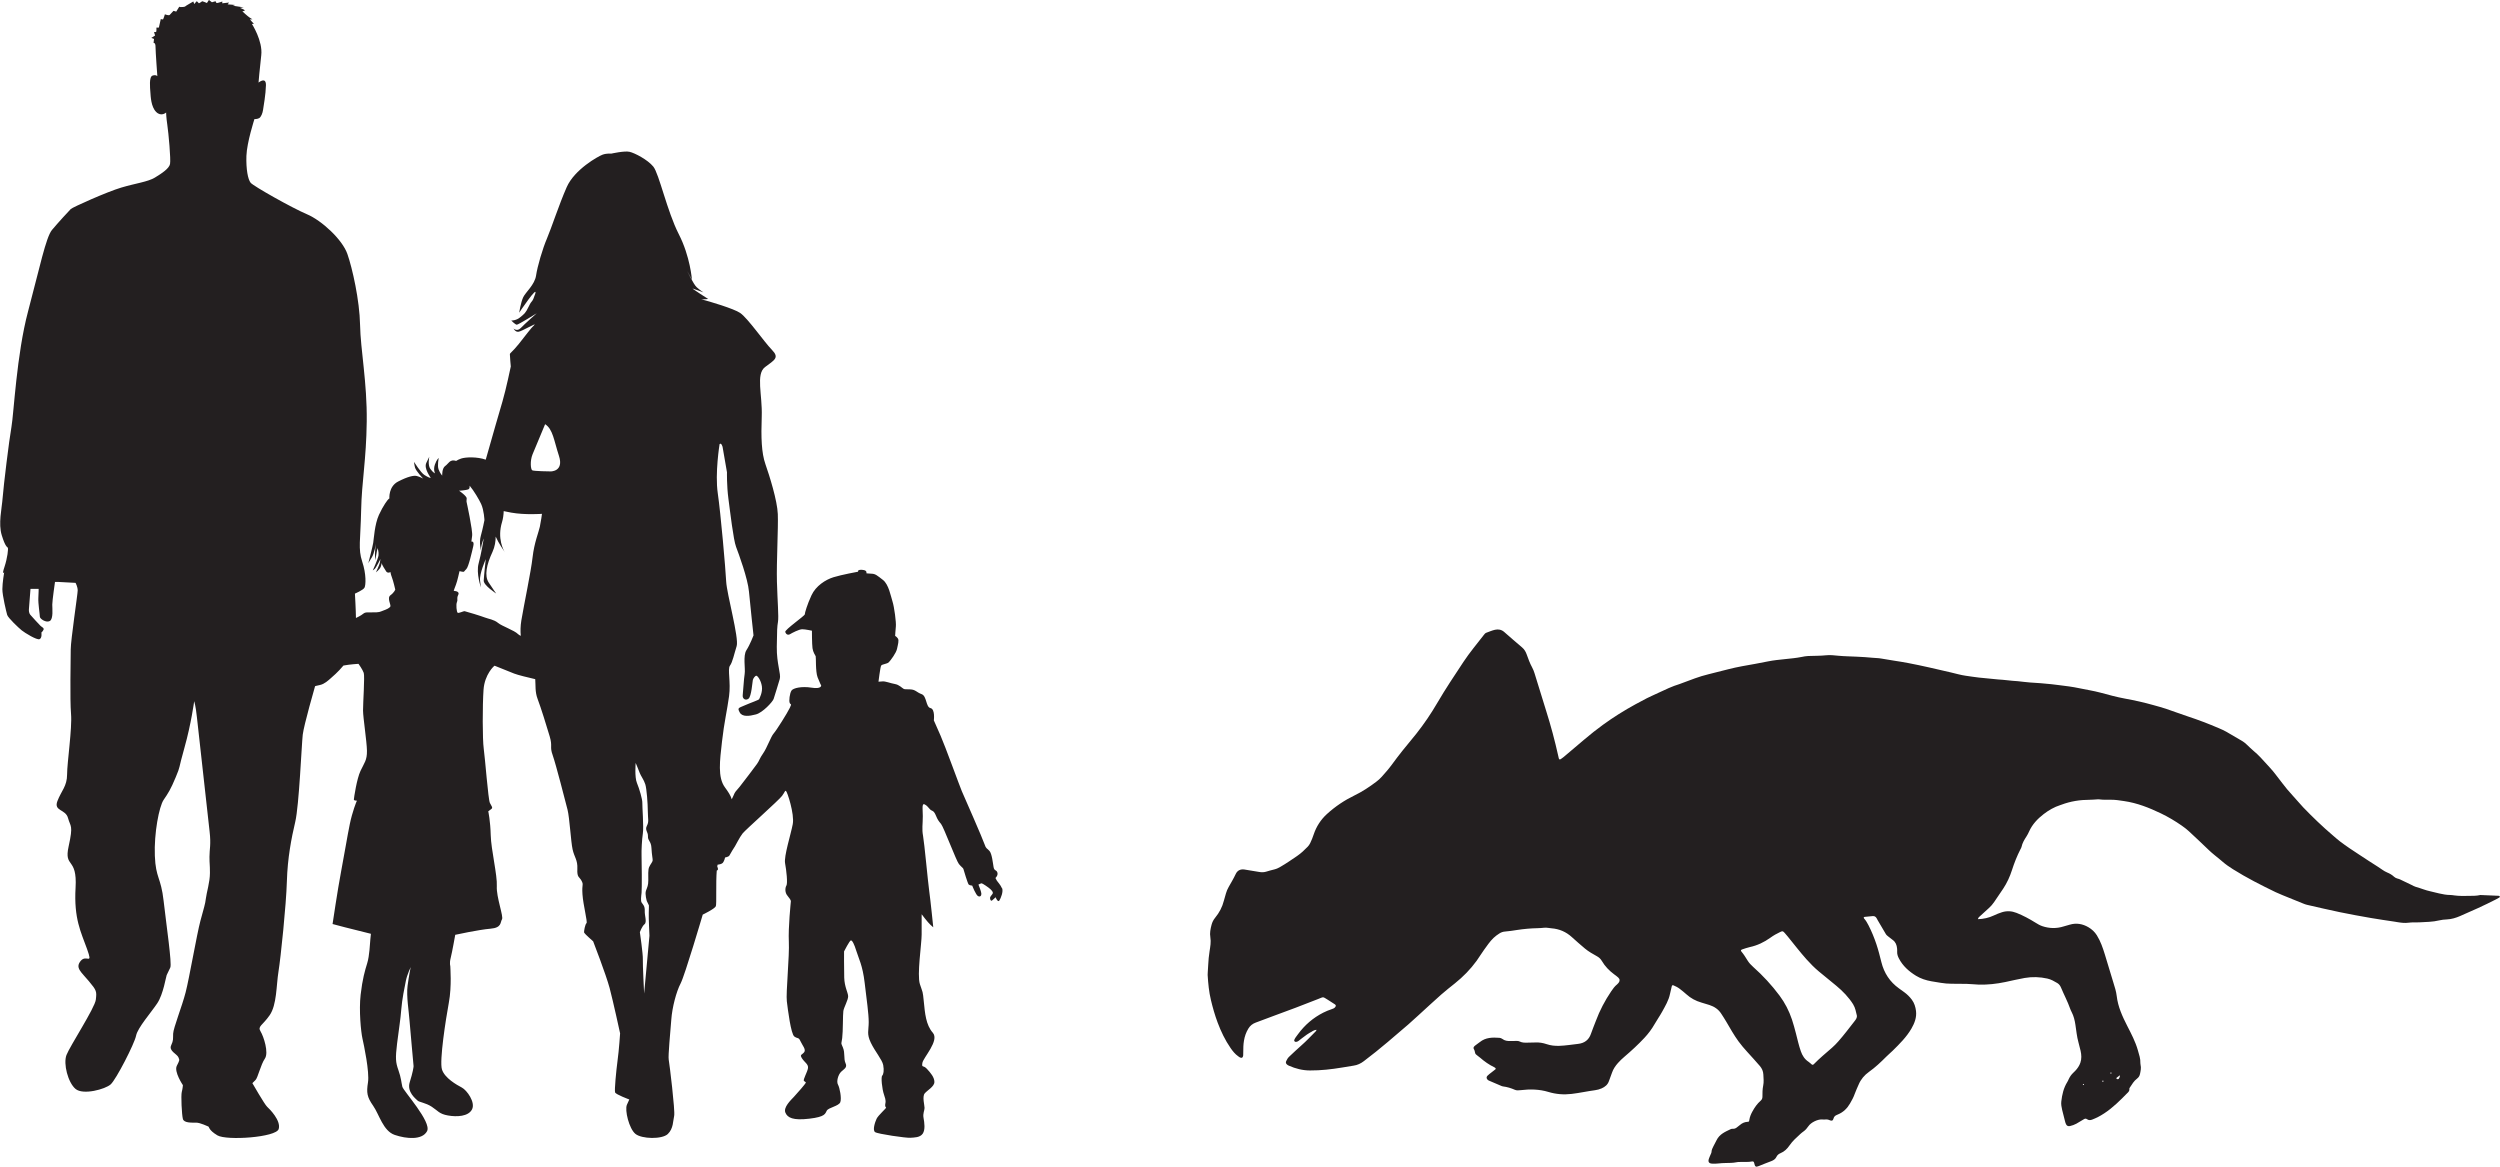<?xml version="1.0" encoding="UTF-8"?><svg id="Layer_2" xmlns="http://www.w3.org/2000/svg" viewBox="0 0 1084.57 506.21"><defs><style>.cls-1{fill:#231f20;}</style></defs><g id="Layer_1-2"><g><g><path class="cls-1" d="M219,239.57s.05,.08,.06,.09c.03,.04,0,0-.06-.09Z"/><path class="cls-1" d="M434.68,385.36c-.63-1.51-1.89-2.77-2.2-3.28-.31-.5-.62-1.19-.62-1.19,0,0,1.25-1.13,.82-2.39-.44-1.26-1.32-.56-1.64-2.33-.31-1.76-.69-5.73-1.76-6.98-1.07-1.26-1.51-.88-2.14-2.89-.63-2.01-9.12-21.38-9.88-23.08-.75-1.69-7.35-19.87-9.17-23.96-1.82-4.09-2.96-6.73-2.96-6.73,0,0,.62-4.91-1.45-5.34-2.07-.44-1.57-5.22-3.83-6.04-2.26-.82-2.58-1.95-4.91-2.08-2.32-.13-2.32,.06-2.95-.25-.63-.32-1.88-1.76-3.77-2.08-1.88-.32-4.15-1.26-5.35-1.13-1.19,.13-1.76,.13-1.76,.13,0,0,.76-6.16,1.13-6.92,.38-.76,2.58-.69,3.4-1.57,.82-.88,3.15-3.96,3.52-5.78,.38-1.82,.94-3.65,.38-4.47-.57-.82-1.2-1.13-1.2-1.13,0,0,.13-2.39,.31-4.09,.2-1.7-.69-8.49-1.45-10.82-.75-2.33-1.63-7.42-4.15-9.37-2.52-1.95-3.27-2.64-4.85-2.7-1.57-.06-2.33-.19-2.33-.19,0,0,.38-1.07-1.06-1.38-1.45-.32-2.46-.06-2.52,.32l-.06,.38s-7.18,1.32-10.63,2.39c-3.46,1.07-7.67,3.77-9.56,7.86-1.89,4.09-2.89,7.61-2.89,8.24s-8.81,6.73-8.49,7.67c.31,.94,1.13,1.51,2.08,.94,.94-.57,3.96-2.14,5.29-2.14s4.21,.63,4.21,.63c0,0,0,5.85,.25,7.61,.25,1.76,1.19,3.08,1.38,3.46,.19,.38-.12,6.67,.82,9.12,.94,2.45,1.57,3.59,1.57,3.59,0,0,.13,1.63-4.14,.94-4.28-.69-7.99,.13-8.75,1.26-.75,1.13-1.2,4.52-.75,5.4,.43,.88,1.01,0,0,2.14-1.01,2.14-5.79,9.75-6.98,11.07-1.19,1.32-2.89,6.23-4.52,8.55-1.64,2.33-1.7,3.27-2.7,4.65-1.01,1.38-5.73,7.67-7.55,9.94-1.82,2.26-1.82,1.76-2.76,4.03-.18,.44-.41,.91-.65,1.38-.45-1.61-1.54-3.24-2.96-5.18-3.21-4.36-2.21-11.53-1.27-19.88,.94-8.35,2.23-13.54,3.06-19.66,.83-6.13-.73-11.71,.38-13.24,1.14-1.52,1.82-5.03,2.92-8.51,1.08-3.49-4.28-22.64-4.55-28.03-.26-5.39-2.37-29.5-3.64-38.23-1.28-8.71,.78-21.35,.78-21.35,.77-.81,1.3,1.21,1.3,1.21l1.91,11.02s-.14,5.63,.62,11.44c.78,5.82,2.15,17.82,3.32,20.89,1.16,3.07,5.1,13.76,5.6,19.43,.52,5.67,1.97,18.99,1.97,18.99,0,0-1.5,3.99-3.07,6.4-1.57,2.43-.39,7.98-.77,10.33-.38,2.34-.63,7.45-.84,9.14-.22,1.69,1.3,2.55,2.54,1.56,1.23-.99,1.67-7.26,1.84-8.05,.17-.77,1.01-1.91,1.54-1.89,.52,.03,1.99,1.93,2.39,4.58,.39,2.65-1.04,5.19-1.19,5.58-.16,.39-3.62,1.53-6.31,2.72-2.69,1.18-3.19,1.02-2.11,3.04,1.08,2.01,4.11,1.65,7.04,.86,2.92-.77,7.22-5.42,7.67-6.71,.46-1.29,2.03-6.59,2.66-8.66,.63-2.07-1.39-6.63-1.29-13.97,.09-7.33,.15-8.65,.52-10.86,.37-2.21-.22-8.8-.46-17.34-.23-8.54,.62-23.45,.38-29.36-.23-5.92-3.64-16.72-5.37-21.65-1.72-4.94-1.93-11.51-1.6-20.81,.32-9.3-2.66-18.23,1.43-21.32,4.09-3.08,6.35-4.02,3-7.46-3.38-3.45-10.48-13.76-13.79-16.02-2.69-1.86-13.49-5.06-16.84-5.93,1.23,.08,2.97-.13,2.97-.13,0,0-7.38-4.7-6.73-4.53,.65,.17,4.65,1.67,4.65,1.67,0,0-1.52-.99-2.91-2.24-1.39-1.25-4.12-7.03-4.12-7.03l2.05,3.77s-.69-10-5.73-19.82c-5.03-9.83-8.55-26.27-11.04-29.27-2.47-3.01-8.09-5.91-10.3-6.4-2.21-.51-7.91,.79-7.91,.79,0,0-1.96-.22-3.83,.47-1.87,.7-12.11,6.36-15.51,14.06-3.4,7.71-6.64,17.78-8.57,22.28-1.92,4.5-4.12,12-4.72,16.04-.59,4.05-4.55,7.26-5.58,9.44-1.03,2.18-1.77,6.73-1.77,6.73,0,0,8.35-12.44,6.97-8.18-1.4,4.25-1.3,2.29-2.75,5.37-1.46,3.08-2,3.32-3.78,4.8-1.77,1.5-3.87,1.4-3.87,1.4,0,0,1.76,1.78,2.4,1.81,.66,.03,8.65-4.95,8.65-4.95,0,0-5.22,4.59-6.88,6.36-1.66,1.75-3.16,.23-3.16,.23,0,0,.7,1.61,2.16,1.42,1.46-.2,8.2-4.2,6.84-2.94-1.37,1.24-3.77,4.53-6.7,8.2-2.94,3.66-3.87,3.88-3.9,4.53-.03,.65,.4,5.27,.4,5.27,0,0-2.05,9.87-3.61,15.17-1.06,3.58-4.5,15.45-7.26,25.26-3.71-1.33-8.73-1.14-10.67-.49-.87,.29-1.59,.66-2.18,1.03-2.7-.94-3.4,1.33-4.7,2.17-1.49,.97-1.34,4.21-1.34,4.21,0,0-.93-1-1.56-2.68-.64-1.68,.06-4.96,.06-4.96,0,0-.87,.53-1.66,2.82-.79,2.3,.05,3.82,.05,3.82,0,0-.87-.26-2.05-1.96-1.18-1.7-.48-4.92-.45-5.16,.04-.23,0,0-1.25,2.53-1.25,2.52,1.89,6.36,1.86,6.54-.02,.18-1.06-.17-2.71-1.22-1.65-1.06-4.49-5.69-4.49-5.69,0,0,0,.84,.4,2.43,.42,1.58,3.54,4.8,3.54,4.8,0,0-1.51-.79-2.79-1.11-1.28-.32-3.86,.23-8.08,2.41-4.22,2.17-3.78,7.33-3.78,7.33l-.34,.25c-.35,.25-2.32,2.78-4.2,6.9-1.87,4.12-2.18,10.31-2.48,12.14-.29,1.83-2.14,8.86-2.14,8.86,0,0,.28-.62,1.49-2.49,1.15-1.78,1.77-5.75,1.82-6.1-.01,.13-.1,.76-.32,2.82-.26,2.38,.14,4.45,.14,4.45l.19-1.55c.19-1.54,.73-3.76,.73-3.76,0,0,.57,1.73,.4,3.16-.17,1.43-2.5,6.57-2.5,6.57,0,0,.27-.2,.83-.65,.56-.46,2.51-4.33,2.51-4.33,0,0-.13,.83-.26,1.6-.12,.77-1.71,4.21-1.71,4.21,0,0,1.67-1.31,2.1-2.45,.42-1.15,.34-1.76,.34-1.76l.11,.44c.11,.44,1.29,2.51,1.93,3.4,.65,.89,1.85,.24,1.85,.24,0,0,0,.73,.6,2.28,.61,1.55,1.46,5.32,1.46,5.32,0,0-.45,1.26-2.09,2.45-1.64,1.2,.41,4.31-.07,4.96-.46,.65-1.64,1.19-3.06,1.69-1.4,.5-1.47,.86-4.97,.78-3.5-.08-2.93,.14-4.56,1.2-.46,.31-1.32,.75-2.31,1.24-.03-3.41-.44-10.58-.44-10.58,0,0,3.55-1.51,4.14-2.56,.59-1.05,.85-5.84-.99-11.35-1.84-5.52-.73-9.26-.46-22.12,.26-12.87,2.23-21.73,2.43-38.67,.19-16.94-2.7-31.12-2.89-41.82-.2-10.7-3.35-24.68-5.52-30.86-2.16-6.17-11.03-14.44-17.53-17.2-6.5-2.75-23.24-12.21-24.42-13.65-1.18-1.45-2.03-5.84-1.84-11.68,.2-5.84,3.48-15.95,3.48-15.95,0,0,1.18,.06,2.03-.4,.86-.46,1.52-2.23,1.71-3.61,.2-1.38,1.18-6.83,1.25-10.7,.06-3.87-3.21-1.12-3.21-1.12,0,0,.45-5.65,1.18-11.88,.72-6.23-4.07-13.59-4.07-13.59,0,0,1.05,.07,.79-.13-.26-.2-1.64-1.84-1.64-1.84h1.11s-.33-.2-1.24-.78c-.92-.6-3.15-2.7-3.15-2.7,0,0,1.18-.2,1.05-.46-.13-.27-2.1-1.05-2.1-1.05l1.64-.2-4.73-.73s1.12-.26,.92-.32c-.19-.06-3.15-.26-3.15-.26l.59-.79-2.95,.33,.06-.78s-2.1,.72-2.43,.66c-.32-.06-.52-.79-.52-.79l-1.58,.46-1.31-.99-.86,1.31s-2.1-.92-2.16-.72c-.07,.19-1.31,.85-1.31,.85l-.92-.92s-.98,.98-1.04,1.18c-.07,.2-.47-1.05-.47-1.05,0,0-3.47,1.97-3.55,2.16-.06,.2-1.84,.33-2.03,.26-.21-.07-.53-.13-.53-.13l-1.31,2.1-1.18-.33s-1.25,1.38-1.65,1.77c-.38,.4-2.09-.26-2.09-.26,0,0-.59,1.97-.79,2.16-.19,.2-.98-.13-.98-.13l-.85,3.74h-1.05s.07,1.71-.12,1.84c-.2,.13-.92,.07-.92,.07l.46,1.51-1.64,1.05,1.18,.46-.2,1.71s.85-.26,.85,1.7,.79,12.74,.79,12.74c0,0-.52-.78-2.1-.26-1.58,.53-1.05,5.38-.92,7.22,.13,1.83,.27,6.3,2.5,8.53,2.23,2.23,4.33,.26,4.33,.26,0,0,0,1.84,.52,5.38,.53,3.55,1.57,14.97,1.18,16.94-.38,1.97-3.54,4.07-6.57,5.91-3.02,1.84-8.39,2.49-14.57,4.33-6.17,1.83-21.14,8.53-21.93,9.32-.79,.79-5.51,5.91-8.14,9.06-2.63,3.15-5.39,16.54-10.38,35.32-4.99,18.77-6.17,44.25-7.21,50.16-1.05,5.91-3.42,25.47-3.81,30.59-.39,5.12-1.96,11.29-.39,16.41,1.58,5.13,2.36,4.99,2.63,5.39,.26,.39-.14,4.33-1.44,8.27-1.32,3.94-.14,2.37-.14,2.37,0,0-.79,4.59-.79,7.35s1.71,9.85,2.09,11.16c.4,1.31,4.99,5.64,6.31,6.7,1.31,1.05,6.57,4.33,7.74,3.81,1.18-.52,.79-2.88,.79-2.88,0,0,.53-.4,.92-1.19,.38-.79-.79-1.18-1.31-1.71-.53-.52-3.95-4.2-4.47-4.86-.52-.66-.65-1.71-.52-2.76,.12-1.05,.65-8.4,.65-8.4h3.54s0,1.57-.13,3.94c-.13,2.36,.66,7.22,.66,8.14s2.75,2.76,4.33,1.84c1.57-.92,1.05-5.38,1.05-7.09s1.18-9.85,1.18-9.85h1.45l7.48,.4s.92,1.7,.92,3.28-3.02,21.53-3.02,25.6-.4,21.66,.13,27.97c.53,6.3-1.71,21.14-1.71,26.26s-2.49,7.09-4.2,11.55c-1.71,4.47,3.55,3.42,4.6,7.36,1.05,3.94,2.37,2.76,.26,12.34-2.1,9.58,3.81,4.33,3.02,17.86-.79,13.52,2.36,19.3,4.99,26.66,2.62,7.35-.27,2.1-2.76,5.12-2.49,3.02,.13,4.72,3.54,8.8,3.42,4.07,3.42,4.46,3.02,8.01-.39,3.55-11.29,20.22-12.74,24.03-1.44,3.81,.66,11.95,3.94,14.71,3.28,2.76,12.87,.13,15.23-1.97,2.37-2.11,10.37-17.72,11.03-21.14,.66-3.41,6.57-10.11,9.19-14.05,2.63-3.94,3.81-11.69,4.08-12.22,.26-.52,.79-1.7,1.57-3.28,.79-1.57-1.7-18.39-2.89-28.89-1.18-10.5-3.42-9.72-3.81-19.57-.39-9.84,1.85-21.4,3.81-24.29,1.97-2.89,3.02-4.46,5.26-9.85,2.23-5.38,.91-2.63,3.8-12.87,2.89-10.24,4.2-20.09,4.2-20.09,0,0,.66,1.97,1.18,6.96,.53,4.99,4.86,43.99,5.51,49.63,.66,5.65-.06,7.58-.06,10.93s.2,2.95,.2,6.99-1.48,8.57-1.77,11.13c-.3,2.56-.79,3.74-2.36,9.65-1.58,5.91-4.83,24.92-6.41,31.02-1.57,6.1-5.32,15.46-5.42,17.92-.1,2.46,.2,2.76-.88,5.12-1.08,2.36,2.57,3.74,3.15,5.12,.58,1.38,.58,1.18-.69,3.74-1.28,2.56,2.65,8.37,2.65,8.37,0,0-.09,1.48-.49,2.96-.4,1.48,0,9.94,.49,11.72,.5,1.77,3.84,1.58,5.71,1.58s4.92,1.58,5.32,1.68c.4,.1,0,1.48,3.94,3.84,3.94,2.36,25.51,.89,26.59-2.76,1.08-3.64-3.94-8.67-5.02-9.65-1.09-.98-6.4-10.24-6.4-10.24,0,0,.4-.4,1.38-1.38,.99-.99,2.27-6.7,4.04-9.26,1.77-2.56-.49-9.55-1.87-11.82-1.38-2.26,.79-2.46,3.94-6.99,3.15-4.53,2.86-12.9,3.83-18.91,.98-6.01,3.36-29.05,3.65-39.2,.29-10.14,1.96-18.7,3.63-25.79,1.68-7.09,2.76-33.58,3.25-37.82,.5-4.23,5.35-21.04,5.35-21.04,0,0,.26-.13,2.16-.53,1.91-.39,3.62-2.03,4.54-2.82,.6-.51,3.35-2.85,5.61-5.61,2.89-.54,6.53-.74,6.53-.74,0,0,1.79,2.47,2.28,3.94,.49,1.47-.33,13.09-.31,16.31,.03,3.22,1.63,13.34,1.7,17.47,.06,4.13-1.14,5.21-2.79,8.71-1.65,3.49-2.83,11.66-2.89,12.38-.05,.72,1.45,.41,1.3,.63-.16,.22-1.98,4.77-3.08,10.17-1.11,5.39-2.33,13.02-3.78,20.6-1.45,7.58-3.68,22.67-3.68,22.67,0,0,.34,.11,5.23,1.38,4.89,1.27,11.41,2.86,11.41,2.86l-.23,2.21c-.22,2.2-.37,7.27-1.38,10.56-1.01,3.29-2.05,6.76-2.85,13.66-.79,6.9,.15,16.14,.78,18.97,.64,2.83,3.12,14.56,2.41,19.05-.72,4.49-.42,6.36,2.25,10.17,2.66,3.82,4.31,10.93,9.37,12.64,5.05,1.72,11.92,2.33,14.01-1.64,2.09-3.97-10.3-17.45-10.73-19.28-.44-1.83-.49-3.77-1.7-7.18-1.22-3.41-1.35-5.18-.58-11.54,.78-6.36,1.5-10.49,1.82-14.8,.33-4.31,1.45-9.82,2-12.47,.54-2.64,2.09-5.9,2.09-5.9,0,0-.76,3.57-1.35,8.08-.6,4.51,.6,11.42,.84,15.16,.25,3.74,1.77,19.24,1.76,19.73-.02,.48-.3,2.62-1.66,6.94-1.36,4.33,2.71,7.28,3.39,7.99,.67,.71,3.48,.92,6.17,2.69,2.69,1.76,3.2,3.11,7.03,3.78,3.83,.68,8.84,.45,10.42-2.63,1.59-3.08-2.24-8.35-4.42-9.49-2.18-1.14-7.46-4.1-8.62-7.86-1.16-3.76,1.66-21.73,2.99-28.97,1.34-7.23,.6-15.47,.64-15.71,.04-.24-.48-1.17,.17-3.73,.65-2.56,1.96-9.99,1.96-9.99,0,0,10.24-2.24,15.27-2.65,5.03-.41,4.21-2.84,5.01-4.05,.79-1.2-2.51-9.67-2.24-14.41,.27-4.74-2.49-15.85-2.64-22.11-.15-6.26-1.07-10.35-1.07-10.35,0,0,.68-.49,1.38-1.05,.7-.56,.06-1.14-.67-2.59-.74-1.45-2.09-19.48-2.67-23.51-.57-4.03-.56-18.87-.09-25.58,.46-6.71,4.64-10.47,4.81-10.44,.18,.03,6.21,2.5,8.49,3.41,1.56,.62,6.13,1.73,9.13,2.42,.21,2.72-.14,5.47,1.01,8.53,1.52,4.01,3.9,11.73,5.25,16.26,1.35,4.53-.09,4.33,1.31,8.2,1.38,3.88,5.56,20.21,6.45,23.67,.87,3.46,1.43,13.72,2.18,17.16,.75,3.45,2.26,4.57,2.07,8.49-.19,3.93,.9,3.33,1.85,5.21,.95,1.88,.06,1.18,.37,5.8,.3,4.6,2.3,12.17,1.75,12.54-.55,.36-1.23,3.61-1,4.15,.24,.53,3.89,3.73,3.89,3.73,0,0,5.59,14.44,7.15,20.29,1.55,5.85,4.54,19.63,4.54,19.63,0,0-.47,7.2-1.1,11.75-.61,4.58-1.41,12.94-1.07,13.87,.35,.93,6.16,3.06,6.16,3.06l-1.04,2.3c-1.02,2.31,.94,10.41,3.71,12.64,2.78,2.24,11.56,2.41,14.04,.04,2.48-2.37,2.24-5.79,2.75-7.86,.49-2.08-2.05-22.81-2.36-24.4-.31-1.59,.72-12.17,1.12-17.4,.38-5.23,2.16-12.09,4.05-15.68,1.86-3.57,9.59-29.84,9.59-29.84,0,0,5.23-2.5,5.69-3.66,.37-.97-.05-10.15,.39-15.44,.33-.12,.53-.34,.53-.7,0-.27-.16-.7-.32-1.07,.04-.27,.09-.52,.14-.74,0-.02,.01-.04,.02-.06,.69-.07,1.86-.28,2.3-.84,.64-.82,.94-2.27,.94-2.27,0,0,1.57-.25,1.89-.88,.31-.63,2.2-3.77,2.39-3.96,.19-.19,2.01-3.96,3.33-5.6,1.32-1.64,15.72-14.4,17.11-16.29,1.38-1.89,1.19-2.33,1.69-2.14,.51,.19,3.77,10,2.95,14.4-.82,4.41-3.9,13.96-3.33,16.98,.57,3.02,1.19,8.68,.57,9.69-.63,1.01-.63,3.08,.38,4.27,1,1.2,1.6,2.09,1.56,2.52-.03,.43-1.19,11.51-.88,17.55,.32,6.04-1.32,22.33-.87,25.85,.43,3.52,1.75,14.22,3.27,15.29,1.51,1.06,1.83,.18,2.64,2.01,.82,1.82,2.58,3.65,1.57,4.84-1,1.2-2,.88-.88,2.64,1.13,1.76,2.83,2.52,2.58,4.21-.25,1.7-2.26,5.03-1.76,5.53,.5,.5,.88,.5,.82,.82-.06,.31-3.71,4.59-5.16,6.1-1.44,1.51-4.65,4.59-3.71,6.85,.94,2.26,3.33,3.46,10.37,2.64,7.05-.82,6.86-2.2,7.61-3.52,.76-1.32,5.22-1.95,5.85-3.65,.63-1.7-.26-6.29-1.01-7.61-.76-1.32,.06-4.34,1.39-5.6,1.32-1.26,2.76-1.82,1.88-3.71-.88-1.88-.12-4.4-1.13-6.79-1-2.39-.69-1.13-.31-4.09,.38-2.96,.25-10.13,.5-11.76,.26-1.64,2.14-4.84,2.08-6.41-.06-1.58-1.58-4.03-1.7-8.05-.12-4.03-.07-11.38-.07-11.38,0,0,2.39-4.72,2.96-4.78,.57-.06,1.45,1.57,2.39,4.65,.94,3.09,2.7,6.17,3.58,13.71,.89,7.55,1.76,13.39,1.76,17.1s-.94,5.03,.89,8.87c1.82,3.84,4.96,7.42,5.4,9.75,.44,2.33,.12,4.09-.44,4.59-.57,.5-.12,5.72,.82,8.36,.95,2.65,.63,3.21,.51,3.96-.13,.76,.06,1.39,.37,1.51,.32,.12-3.45,3.39-4.14,4.9-.7,1.51-1.83,4.96-.63,5.78,1.19,.82,13.46,2.58,15.22,2.45,1.76-.12,4.21-.06,5.42-1.76,1.19-1.7,.74-4.84,.37-6.85-.37-2.01,.44-3.21,.44-4.34s-1.07-4.9,.06-6.29c1.13-1.38,4.21-2.95,4.21-4.97s-1.64-3.96-3.28-5.72c-1.62-1.76-2.26-.25-1.94-2.51,.31-2.27,7.54-9.75,4.52-13.14-3.01-3.4-3.4-8.55-3.89-13.46-.5-4.91-.38-3.59-1.7-7.61-1.32-4.03,.76-17.48,.76-21.51v-8.81s2.64,3.53,3.84,4.6l1.2,1.07s-1.2-11.82-1.77-15.85c-.56-4.02-2.09-20.73-2.66-23.81-.57-3.08-.11-4.93-.11-8.58s-.69-6.35,1.51-4.65c.78,.6,1.51,1.76,2.08,2.08,.57,.31,1.26,.31,2.07,2.27,.82,1.95,1.13,2.33,2.27,3.71,1.13,1.38,6.6,15.97,7.73,17.36,1.13,1.38,1.83,1.7,1.95,2.14,.12,.44,1.88,6.41,2.32,6.79,.44,.38,1.51,.44,1.51,.44,0,0,1.57,4.15,2.58,4.59,1,.44,1.45-.32,1.38-1.2-.06-.88-1.26-3.83-1.26-3.83,0,0,1.07-.56,1.39-.56s3.07,1.82,3.84,2.58c.76,.76,1.13,1.26,1,1.76-.12,.5-1.19,1.32-1.19,2.01s.31,1.45,.82,1.14c.5-.32,1.57-1.45,1.57-1.45,0,0,1,2.45,1.64,1.45,.63-1,1.82-3.9,1.19-5.41ZM231.02,197.14c1.13-2.8,5.47-13.12,5.47-13.12,3.42,2.24,3.78,6.98,6.01,13.78,2.22,6.81-3.58,6.71-3.58,6.71,0,0-7.37-.07-8.04-.49-.67-.43-.99-4.08,.14-6.88Zm-15.01,73.05c-1.77-1.43-4.09-1.69-5.63-2.29-1.54-.61-8.18-2.64-8.78-2.74-.59-.09-2.64,1.03-3.07,.66-.43-.37-.78-3.46-.29-4.65,.5-1.19-.26-1.43,.56-3.12,.81-1.69-1.97-1.71-1.97-1.71,0,0,.38-1.27,.97-2.69,.59-1.42,1.55-5.87,1.55-5.87l1.11,.24c1.11,.24,.82-.24,1.81-1.1,.99-.87,2.47-7.48,3.04-9.93,.57-2.45-.77-2-.77-2,0,0-.07-.32,.28-2.5,.35-2.19-2.42-14.81-2.42-14.81,0,0-.05-.43,.06-1.44,.1-1.02-3.34-3.38-3.34-3.38,0,0,.59,.1,3.02-.3,1.48-.25,1.6-.51,1.62-1.85,1.88,2.26,4.13,6.11,4.97,7.93,1.26,2.75,1.43,7.02,1.43,7.02,0,0-.72,3.76-1.56,6.77-.86,3.01,.07,6.32,.07,6.32l.07-1.2c.07-1.2,1.17-4.29,1.1-3.82-.08,.47-1.02,6.38-2.19,10.67-1.18,4.29,.99,10.46,.99,10.46l-.37-2.97c-.37-2.96,2.46-9.3,2.46-9.3,0,0-.79,7.26-.88,9.31-.08,2.04,5.41,5.59,5.41,5.59,0,0-1.29-1.77-3.24-4.75-1.95-2.98-.94-7.78,1.64-13.31,1.04-2.24,1.38-4.7,1.38-6.64,1.24,2.8,3.53,6.16,3.98,6.8-.53-.82-3.41-5.92-1.23-13.08,.45-1.47,.67-3.09,.73-4.77,1.15,.26,2.26,.47,3.25,.65,5.99,1.08,13.35,.53,13.35,.53,0,0-.42,3.26-.92,5.59-.5,2.34-2.44,6.96-3.15,13.23-.69,6.26-3.76,20.68-4.88,27.44-.39,2.36-.43,4.64-.24,6.67-.46-.2-.89-.45-1.23-.79-1.57-1.59-6.91-3.41-8.68-4.84Zm65.62,105.94c-.56,1.25-.37,3.62-.38,5.79,0,2.16-.43,2.93-1.01,4.47-.55,1.55,.38,4.55,.38,4.55l.89,1.82s.03,1.38-.06,3.25c-.09,1.86,.3,9.95,.3,9.95l-2.31,25.08s-.66-12.73-.56-14.89c.1-2.15-1.29-11.77-1.29-11.77,0,0,.9-2.51,2.03-3.44,1.13-.93-.01-3.74,.09-5.79,.1-2.07-.75-2.7-1.3-3.52-.56-.81-.26-2.67-.08-4.33,.18-1.67,.08-13.88-.01-16.14-.07-2.27,.15-6.88,.57-9.61,.42-2.74-.3-11.93-.23-13.3,.06-1.38-1.28-6.06-2.34-8.58-1.07-2.51-.55-8.69-.55-8.69,0,0,1.33,3.11,1.75,4.32,.43,1.2,1.83,3.04,2.42,4.94,.61,1.9,1.08,8.31,1.1,11.76,.03,3.45,.58,4.36-.41,6.27-.97,1.93,.57,2.6,.47,4.56-.09,1.97,1.39,2.04,1.52,5.09,.16,3.06,.57,4.65,.53,5.34-.04,.69-.97,1.63-1.52,2.88Z"/></g><path class="cls-1" d="M569.25,447.46c-1.61,.84-3.09,1.88-4.5,3.01-.45,.37-.91,.73-1.38,1.08-.33,.24-.69,.43-1.12,.46-.53,.04-.94-.41-.75-.88,.15-.37,.35-.73,.58-1.07,.32-.48,.69-.94,1.04-1.41,2.91-3.97,6.55-7.1,10.94-9.33,1.2-.61,2.44-1.11,3.71-1.53,.55-.18,1.09-.38,1.48-.88,.36-.47,.38-.85-.11-1.18-1.01-.69-2.04-1.36-3.09-1.99-2.32-1.37-1.58-1.39-4.31-.3-6.39,2.56-12.84,4.95-19.3,7.32-2.57,.94-5.13,1.94-7.7,2.88-1.37,.5-2.41,1.35-3.17,2.6-.99,1.62-1.59,3.35-1.9,5.22-.27,1.62-.32,3.25-.31,4.88,0,.52,.02,1.05-.03,1.57-.1,.98-.73,1.27-1.6,.74-.2-.12-.37-.28-.57-.41-1.36-.95-2.39-2.25-3.31-3.58-2.37-3.42-4.15-7.16-5.61-11.05-1.19-3.17-2.11-6.43-2.9-9.72-.87-3.58-1.2-7.24-1.43-10.91-.02-.35,.02-.7,.04-1.05,.07-1.11,.16-2.21,.2-3.32,.07-1.98,.3-3.95,.59-5.91,.31-2.02,.69-4.04,.34-6.09-.32-1.84,.06-3.6,.51-5.35,.29-1.13,.8-2.18,1.56-3.1,1.8-2.19,3.11-4.64,3.8-7.41,.27-1.07,.61-2.13,.91-3.2,.27-.96,.67-1.86,1.16-2.73,1.06-1.88,2.17-3.73,3.09-5.69,.7-1.49,2.05-2.16,3.72-1.91,2.13,.33,4.26,.67,6.38,1.05,1.05,.19,2.07,.2,3.11-.12,1.17-.36,2.35-.69,3.54-.97,.98-.23,1.85-.68,2.71-1.18,2.48-1.43,4.82-3.06,7.18-4.67,1.7-1.16,3.17-2.56,4.59-4.03,.45-.47,.79-1,1.08-1.58,.6-1.2,1.07-2.46,1.5-3.73,1.16-3.44,3.07-6.41,5.75-8.85,3.6-3.28,7.63-5.97,12-8.09,3.33-1.61,6.38-3.63,9.32-5.85,.89-.67,1.73-1.4,2.46-2.23,1.46-1.66,2.95-3.3,4.26-5.1,1.54-2.12,3.14-4.21,4.77-6.26,1.96-2.46,4.02-4.85,5.97-7.32,3.33-4.21,6.34-8.64,9.05-13.29,3.56-6.1,7.49-11.96,11.38-17.85,2.71-4.1,5.88-7.84,8.87-11.72,.29-.37,.58-.75,1.03-.92,1.26-.45,2.5-1.01,3.8-1.3,1.4-.31,2.78-.09,3.94,.92,2.59,2.26,5.17,4.53,7.81,6.75,.98,.83,1.55,1.83,1.98,3.01,.69,1.92,1.38,3.85,2.36,5.64,.45,.83,.79,1.69,1.06,2.58,1.66,5.4,3.31,10.82,5.01,16.21,2.04,6.45,3.79,12.98,5.26,19.59,.37,1.64,.29,2.19,2.12,.68,.13-.11,.27-.22,.41-.33,2.89-2.45,5.8-4.88,8.68-7.35,2.66-2.28,5.41-4.44,8.24-6.5,4.49-3.26,9.18-6.2,14.05-8.86,1.64-.9,3.27-1.79,4.94-2.63,1.62-.81,3.28-1.52,4.91-2.3,3.06-1.44,6.11-2.9,9.36-3.88,.33-.1,.65-.25,.98-.37,3.77-1.39,7.5-2.91,11.43-3.84,.96-.23,1.92-.49,2.88-.73,3.91-.95,7.77-2.06,11.74-2.77,3.78-.68,7.57-1.33,11.34-2.11,2.35-.48,4.72-.69,7.1-.95,2.49-.27,4.99-.47,7.45-.97,.91-.19,1.84-.36,2.76-.4,2.62-.11,5.24-.04,7.86-.32,1.74-.18,3.48,.02,5.23,.2,2.66,.26,5.35,.27,8.03,.41,2.33,.13,4.66,.23,6.97,.48,1.22,.13,2.45,.1,3.65,.33,3.83,.72,7.71,1.19,11.54,1.92,6.24,1.19,12.42,2.65,18.61,4.09,2.16,.5,4.28,1.14,6.48,1.45,1.9,.27,3.8,.57,5.71,.79,2.78,.31,5.56,.56,8.35,.82,1.33,.13,2.68,.15,4,.35,1.5,.23,3.02,.26,4.52,.4,1.8,.17,3.59,.45,5.39,.57,3.08,.2,6.16,.39,9.23,.74,1.04,.12,2.08,.25,3.12,.38,3.01,.37,6.02,.73,8.99,1.37,3.02,.65,6.08,1.09,9.07,1.89,3.55,.95,7.09,1.94,10.7,2.6,4.19,.76,8.34,1.69,12.44,2.85,1.79,.51,3.6,.98,5.37,1.57,3.15,1.06,6.26,2.25,9.41,3.29,4.6,1.51,9.12,3.24,13.57,5.15,1.07,.46,2.14,.93,3.15,1.5,2.29,1.29,4.53,2.65,6.8,3.97,.76,.44,1.45,.98,2.08,1.59,1.01,.97,2.02,1.94,3.08,2.85,1.02,.87,2.02,1.76,2.93,2.75,1.3,1.42,2.58,2.85,3.9,4.25,1.04,1.11,2,2.28,2.91,3.49,.87,1.17,1.78,2.31,2.66,3.46,1.35,1.76,2.73,3.49,4.26,5.1,1.64,1.73,3.12,3.62,4.77,5.34,4.13,4.28,8.41,8.41,12.95,12.26,1.02,.87,2.01,1.77,3.08,2.58,2.7,2.04,5.51,3.91,8.35,5.75,2.69,1.75,5.35,3.54,8.07,5.23,1.33,.83,2.54,1.87,4.01,2.47,1.09,.44,2.1,1.02,2.96,1.83,.4,.37,.85,.6,1.36,.76,.39,.12,.8,.2,1.16,.37,1.69,.79,3.36,1.61,5.04,2.42,.63,.3,1.24,.69,1.91,.87,2.14,.58,4.17,1.48,6.35,1.93,1.25,.26,2.49,.61,3.74,.9,1.59,.36,3.19,.68,4.83,.68,.58,0,1.16,.1,1.74,.18,2.09,.29,4.19,.25,6.28,.21,1.68-.03,3.39,.02,5.05-.38,2.68,.11,5.35,.21,8.03,.34,.14,0,.31,.15,.39,.28,.09,.16,0,.35-.16,.44-.5,.3-1.01,.59-1.52,.85-5.09,2.61-10.3,4.96-15.55,7.22-1.82,.79-3.71,1.37-5.73,1.46-1.1,.05-2.23,.15-3.29,.41-2.86,.71-5.78,.68-8.68,.86-1.51,.1-3.05-.08-4.54,.14-1.66,.24-3.25,.04-4.86-.22-.46-.07-.92-.16-1.38-.23-3.4-.52-6.81-.99-10.19-1.58-4.48-.78-8.96-1.59-13.41-2.51-4.8-.99-9.56-2.12-14.34-3.21-.56-.13-1.11-.34-1.65-.56-2.98-1.2-5.95-2.4-8.92-3.62-1.03-.42-2.05-.84-3.05-1.32-6.3-3.05-12.55-6.21-18.48-9.94-1.59-1-3.12-2.05-4.53-3.28-.35-.31-.72-.6-1.07-.9-1.61-1.35-3.3-2.61-4.81-4.06-2.86-2.74-5.73-5.48-8.65-8.17-.99-.91-2.04-1.73-3.15-2.5-2.88-2-5.87-3.79-9.04-5.31-5.12-2.46-10.36-4.54-16.02-5.35-1.84-.26-3.68-.59-5.56-.57-1.75,.02-3.5,.06-5.24-.17-.34-.05-.7,0-1.05,.02-.99,.05-1.98,.16-2.97,.16-4.24,0-8.36,.64-12.33,2.14-.16,.06-.33,.11-.5,.17-2.65,.84-5.04,2.24-7.2,3.9-2.64,2.03-4.94,4.45-6.34,7.58-.31,.69-.65,1.38-1.06,2.01-.96,1.47-1.87,2.96-2.23,4.71-.07,.33-.28,.64-.44,.95-1.49,2.91-2.69,5.94-3.69,9.06-.91,2.85-2.15,5.54-3.8,8.04-1.29,1.94-2.63,3.85-3.92,5.79-.65,.98-1.42,1.84-2.29,2.63-1.22,1.09-2.43,2.18-3.62,3.3-.43,.41-1.01,.74-1.14,1.52,2.47-.07,4.72-.59,6.86-1.59,1.16-.54,2.34-1.04,3.57-1.42,2.15-.68,4.26-.53,6.32,.28,2.88,1.14,5.6,2.61,8.23,4.25,.94,.59,1.89,1.15,2.95,1.51,3.09,1.03,6.17,1.1,9.28,.11,.89-.28,1.8-.5,2.69-.77,2.87-.84,5.59-.32,8.08,1.15,1.44,.85,2.68,1.98,3.62,3.48,1.63,2.61,2.59,5.47,3.49,8.37,1.25,4.01,2.4,8.05,3.65,12.05,.61,1.95,1.24,3.9,1.48,5.93,.54,4.67,2.46,8.84,4.56,12.95,1.75,3.42,3.55,6.82,4.61,10.56,.52,1.86,1.19,3.66,1.09,5.62-.01,.23,.03,.47,.08,.69,.34,1.35,.03,2.67-.24,3.98-.17,.83-.58,1.49-1.28,2.02-1.33,1-2.18,2.42-3.07,3.79-.13,.19-.31,.44-.28,.63,.18,1.06-.6,1.57-1.2,2.18-.66,.66-1.31,1.33-1.97,1.99-3.2,3.17-6.58,6.12-10.63,8.18-.72,.37-1.49,.66-2.24,.98-.8,.34-1.61,.39-2.33-.15-.53-.39-.95-.23-1.43,.07-1.04,.65-2.09,1.28-3.16,1.88-.87,.48-1.81,.81-2.78,1.03-.81,.18-1.38-.08-1.73-.81-.2-.42-.33-.87-.44-1.32-.43-1.64-.86-3.27-1.24-4.92-.27-1.19-.51-2.4-.36-3.64,.35-2.98,.99-5.86,2.62-8.45,.25-.39,.42-.83,.62-1.25,.48-1.01,1.1-1.92,1.92-2.69,.3-.28,.59-.57,.87-.86,.99-1.02,1.78-2.2,2.24-3.52,.58-1.68,.49-3.43,.1-5.17-.55-2.5-1.39-4.94-1.71-7.5-.16-1.27-.35-2.54-.54-3.81-.28-1.91-.73-3.78-1.63-5.51-.24-.47-.47-.94-.64-1.44-1.1-3.15-2.69-6.08-3.96-9.15-.34-.82-.85-1.54-1.63-2-1.36-.81-2.75-1.6-4.28-1.94-3.27-.73-6.6-.84-9.9-.26-2.81,.5-5.59,1.17-8.39,1.76-3.78,.79-7.58,1.22-11.46,1.12-1.75-.04-3.48-.3-5.23-.32-2.22-.02-4.43-.08-6.65-.06-1.52,.01-3.03-.15-4.53-.38-1.38-.21-2.76-.44-4.14-.68-2.38-.41-4.69-1.17-6.72-2.41-3.04-1.87-5.72-4.22-7.41-7.5-.47-.91-.79-1.8-.76-2.83,.02-.52,.02-1.05-.04-1.57-.15-1.44-.62-2.72-1.86-3.61-.66-.48-1.29-1-1.93-1.5-.41-.32-.83-.64-1.1-1.11-1.15-1.96-2.31-3.92-3.46-5.88-.18-.3-.33-.62-.5-.92-.37-.67-.93-1.04-1.72-.96-1.16,.11-2.32,.21-3.48,.34-.44,.05-.56,.37-.22,.74,.79,.88,1.36,1.9,1.89,2.93,1.36,2.65,2.48,5.4,3.43,8.23,.85,2.55,1.5,5.15,2.15,7.75,1.17,4.71,3.66,8.53,7.62,11.37,.76,.54,1.51,1.09,2.27,1.64,1.28,.93,2.39,2.01,3.34,3.3,1.08,1.47,1.57,3.11,1.79,4.86,.34,2.8-.64,5.32-1.99,7.65-2.13,3.66-5.13,6.63-8.12,9.58-.91,.9-1.91,1.71-2.81,2.62-2.35,2.36-4.75,4.63-7.48,6.57-1.97,1.4-3.53,3.22-4.48,5.49-.56,1.34-1.22,2.65-1.7,4.03-.52,1.5-1.27,2.87-2.07,4.23-1.24,2.13-2.92,3.77-5.22,4.72-.16,.07-.32,.15-.48,.21-.74,.3-1.23,.74-1.45,1.59-.23,.9-.76,1.11-1.6,.72-.73-.34-1.43-.42-2.2-.31-.4,.05-.81-.03-1.22-.04-1.95-.07-4.77,1.32-5.87,2.94-.6,.88-1.26,1.67-2.14,2.28-.48,.33-.93,.71-1.36,1.1-1.67,1.54-3.38,3.04-4.68,4.94-1,1.47-2.23,2.69-3.92,3.38-.78,.32-1.4,.81-1.77,1.61-.45,.96-1.27,1.48-2.24,1.84-.93,.34-1.85,.71-2.77,1.07-.92,.36-1.84,.74-2.76,1.11-1.14,.45-1.5,.24-1.8-1.04-.01-.06,0-.12-.02-.17-.17-.71-.41-.95-1.08-.82-1.45,.3-2.91,.15-4.36,.2-.76,.03-1.54-.03-2.27,.13-1.56,.33-3.13,.29-4.7,.33-1.11,.03-2.21,.07-3.31,.21-.86,.11-1.75,.11-2.62,.06-1.32-.08-1.78-.76-1.41-1.98,.19-.61,.47-1.19,.71-1.79,.17-.43,.45-.86,.47-1.3,.03-.92,.44-1.68,.83-2.46,.44-.89,.94-1.75,1.37-2.64,1.27-2.64,3.79-3.67,6.2-4.82,.25-.12,.57-.13,.86-.12,.75,.04,1.35-.25,1.9-.73,.4-.34,.84-.63,1.24-.97,.92-.78,1.95-1.25,3.17-1.32,.7-.04,.73-.08,.84-.84,.2-1.35,.73-2.57,1.39-3.75,.94-1.69,2.03-3.28,3.5-4.55,.58-.5,.81-1.09,.8-1.84-.01-1.57,0-3.15,.32-4.7,.34-1.62,.15-3.25,.07-4.88-.07-1.38-.58-2.57-1.5-3.65-1.78-2.09-3.64-4.09-5.48-6.13-1.33-1.47-2.63-2.96-3.8-4.57-1.99-2.75-3.65-5.69-5.35-8.61-.67-1.16-1.42-2.27-2.14-3.4-1.22-1.9-2.99-3.07-5.1-3.76-1.16-.38-2.34-.73-3.51-1.07-2.45-.71-4.63-1.87-6.53-3.6-.9-.82-1.87-1.58-2.83-2.33-.83-.65-1.78-1.12-2.74-1.53-.4-.17-.65-.01-.76,.43-.25,1.08-.53,2.15-.75,3.24-.57,2.86-2.07,5.31-3.44,7.81-1.01,1.84-2.24,3.55-3.27,5.37-1.22,2.15-2.69,4.09-4.36,5.89-2.74,2.95-5.71,5.67-8.77,8.28-.98,.84-1.91,1.72-2.76,2.68-1.09,1.23-2.02,2.6-2.55,4.15-.41,1.21-.91,2.4-1.32,3.61-.55,1.65-1.72,2.58-3.21,3.24-.92,.4-1.88,.66-2.86,.79-3.41,.45-6.76,1.21-10.19,1.61-3.44,.4-6.74,.13-10.02-.86-3.98-1.21-8.04-1.26-12.12-.77-.82,.1-1.64,.18-2.41-.15-1.67-.73-3.38-1.26-5.19-1.48-.17-.02-.35-.07-.51-.13-1.88-.8-3.75-1.61-5.63-2.41-.11-.05-.2-.11-.3-.18-.74-.5-.88-1.3-.26-1.93,.48-.5,1.06-.91,1.61-1.34,.59-.47,1.21-.91,1.79-1.4,.19-.16,.2-.42,0-.61-.12-.12-.27-.22-.43-.3-2.28-1.09-4.32-2.53-6.22-4.19-.57-.5-1.24-.88-1.78-1.41-.56-.55-.36-1.43-.79-2.1-.45-.69-.3-1.1,.38-1.67,.67-.56,1.42-1.01,2.1-1.56,2.52-2.04,5.48-2.07,8.49-1.85,.44,.03,.94,.21,1.29,.48,1.04,.81,2.23,.94,3.47,.91,.76-.02,1.52-.02,2.27-.03,.58,0,1.19-.05,1.72,.22,1.15,.57,2.36,.56,3.59,.51,1.11-.04,2.22-.01,3.32-.07,1.66-.08,3.26,.19,4.81,.72,1.79,.61,3.62,.8,5.51,.74,2.74-.09,5.45-.55,8.17-.85,2.69-.3,4.66-1.67,5.57-4.37,.63-1.88,1.43-3.7,2.12-5.56,1.69-4.56,3.94-8.84,6.66-12.86,.75-1.11,1.53-2.21,2.6-3.05,.23-.18,.42-.4,.6-.63,.64-.83,.61-1.62-.16-2.33-.55-.51-1.18-.95-1.79-1.4-2.13-1.58-3.95-3.47-5.29-5.76-.53-.89-1.17-1.51-2.08-2.02-1.83-1.02-3.68-2.05-5.29-3.4-1.92-1.62-3.81-3.26-5.66-4.95-2.51-2.29-5.46-3.55-8.82-3.81-1.04-.08-2.07-.36-3.13-.25-.98,.1-1.97,.18-2.96,.2-2.98,.06-5.93,.33-8.88,.78-1.73,.26-3.45,.55-5.2,.68-.89,.06-1.71,.35-2.46,.84-.88,.57-1.73,1.17-2.5,1.91-1.62,1.55-2.83,3.4-4.14,5.19-1.14,1.55-2.09,3.21-3.23,4.77-2.7,3.72-5.87,6.93-9.44,9.79-2,1.61-4.03,3.18-5.95,4.88-3.32,2.94-6.56,5.96-9.84,8.95-1.47,1.33-2.92,2.69-4.41,3.98-2.96,2.56-5.94,5.07-8.91,7.61-3.37,2.88-6.85,5.63-10.37,8.31-1.31,1-2.77,1.71-4.44,1.94-1.67,.23-3.34,.54-5,.82-4.6,.77-9.22,1.29-13.91,1.27-3.23-.01-6.23-.78-9.14-2.06-.31-.14-.63-.32-.88-.55-.43-.38-.57-.85-.32-1.42,.33-.76,.76-1.45,1.37-2.01,1.71-1.59,3.38-3.21,5.14-4.74,2.25-1.96,4.27-4.14,6.37-6.25,.11-.12,.17-.29,.34-.59-.89,0-1.43,.38-1.99,.67Zm234.75-11.68c-1.98-3.15-4.52-5.77-7.36-8.13-2.51-2.09-5.07-4.12-7.57-6.21-1.92-1.61-3.69-3.39-5.36-5.26-2.84-3.17-5.41-6.56-8.11-9.86-.44-.54-.88-1.09-1.36-1.6-.81-.87-.91-.87-1.95-.39-1.48,.7-2.91,1.5-4.23,2.46-2.73,1.97-5.69,3.38-8.99,4.09-1.08,.23-2.12,.63-3.18,.97-.67,.21-.8,.5-.4,.98,1.02,1.21,1.84,2.55,2.67,3.89,.64,1.04,1.5,1.94,2.41,2.75,4.24,3.77,8.07,7.92,11.46,12.47,2.34,3.14,4.12,6.62,5.37,10.35,.66,1.99,1.21,4.02,1.73,6.05,.67,2.59,1.24,5.21,2.13,7.75,.66,1.86,1.65,3.46,3.35,4.56,.49,.31,.89,.75,1.34,1.12,.33,.27,.65,.2,.93-.09,2.48-2.55,5.23-4.8,7.9-7.14,.97-.85,1.86-1.77,2.71-2.73,2.48-2.79,4.71-5.79,7.01-8.72,.57-.73,1.19-1.47,1.06-2.52-.43-1.62-.64-3.3-1.58-4.78Zm114.27,31.76c-.14,.12-.2,.29-.06,.45,.07,.08,.19,.13,.3,.16,.31,.08,.59,0,.75-.28,.2-.34,.43-.68,.41-1.4-.59,.45-1,.75-1.4,1.07Zm-2.49-1.74c.19-.02,.31-.17,.25-.36-.02-.08-.17-.19-.25-.18-.18,.02-.3,.15-.25,.37,.07,.05,.16,.17,.25,.16Zm-3.23,3.18c-.03-.18-.19-.25-.35-.18-.16,.07-.24,.22-.16,.38,.04,.07,.17,.09,.26,.14,.18-.05,.29-.16,.25-.34Zm-8.48,1.4c-.03-.07-.18-.15-.25-.14-.18,.03-.27,.18-.2,.35,.03,.07,.17,.1,.26,.14,.19-.05,.27-.19,.19-.36Z"/></g></g></svg>